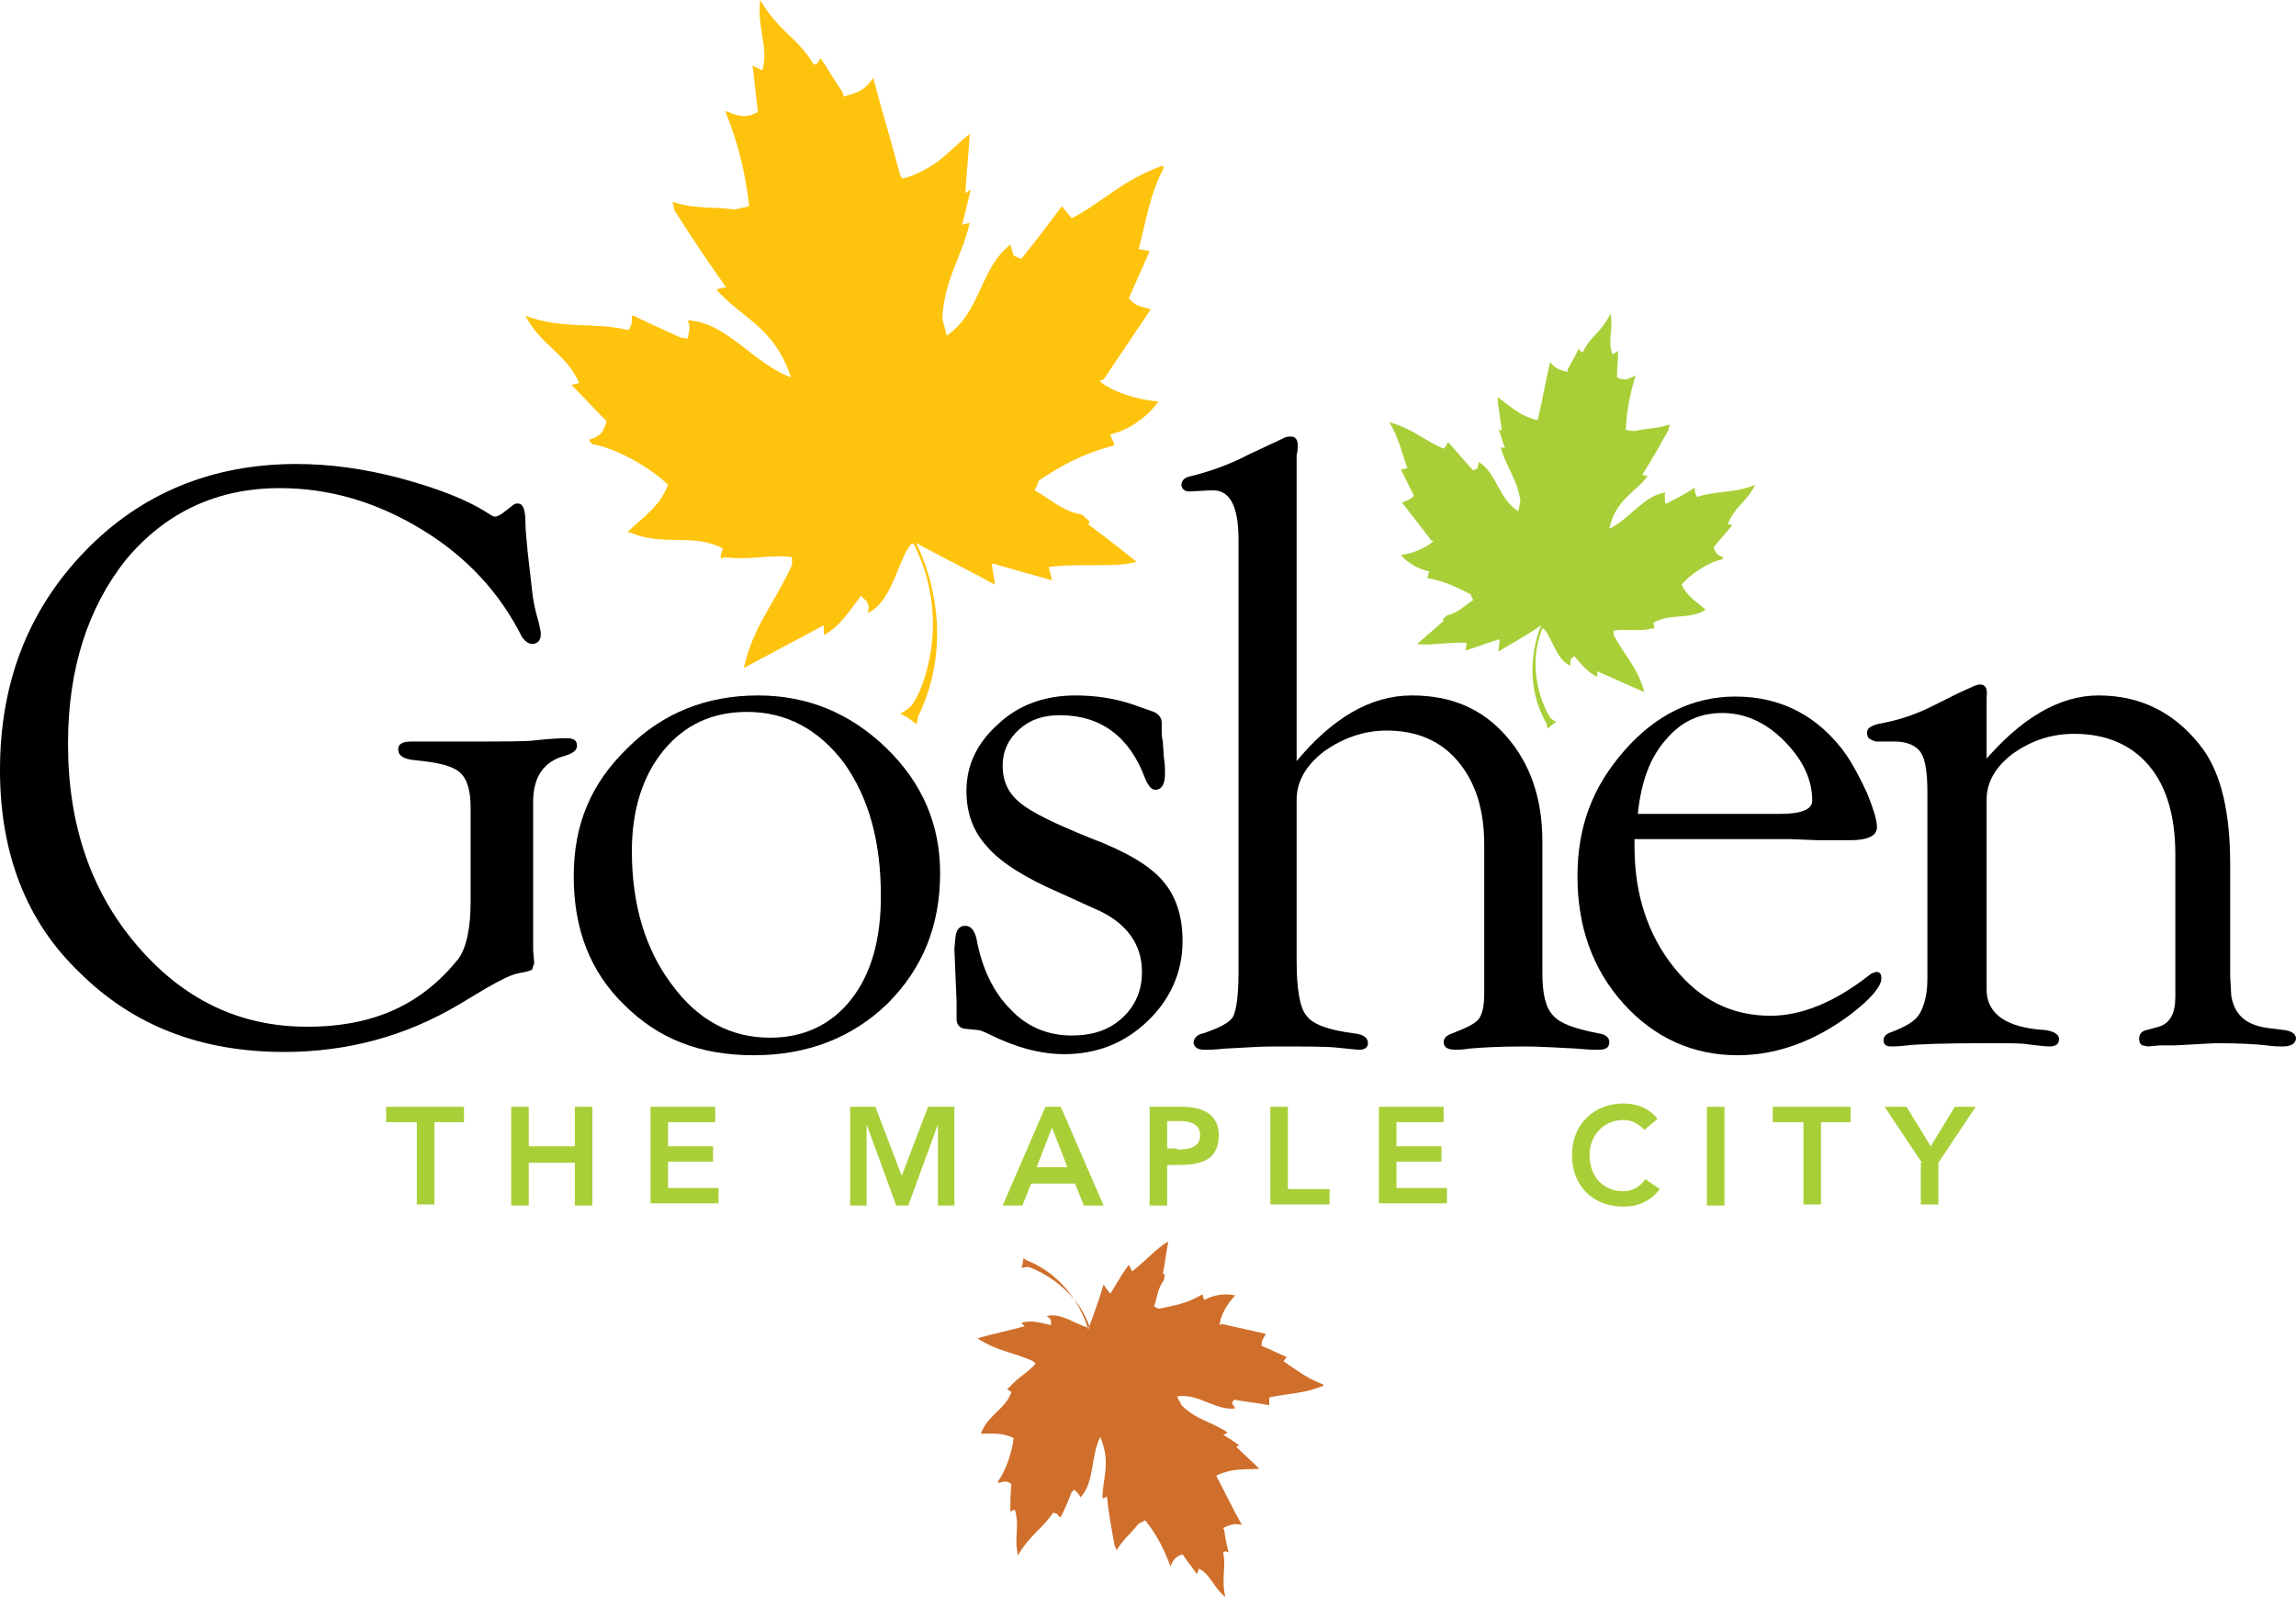 <?xml version="1.0" encoding="UTF-8"?> <svg xmlns="http://www.w3.org/2000/svg" id="Layer_2" viewBox="0 0 209.3 145.6"><defs><style>.cls-1{fill:#fec30c;}.cls-2{fill:#a8cf37;}.cls-3{fill:#9abe33;}.cls-4{fill:#cf6f2b;}</style></defs><g id="Layer_1-2"><path class="cls-2" d="M37.9,102.3h-2.7v-1.4h7.1v1.4h-2.7v7.5h-1.6v-7.5h-.1Z"></path><path class="cls-2" d="M46.6,100.9h1.6v3.6h4.2v-3.6h1.6v9h-1.6v-3.9h-4.2v3.9h-1.6v-9Z"></path><path class="cls-2" d="M59.3,100.9h5.9v1.4h-4.3v2.2h4.1v1.4h-4.1v2.4h4.6v1.4h-6.2v-8.8Z"></path><path class="cls-2" d="M77.4,100.9h2.4l2.4,6.3,2.4-6.3h2.4v9h-1.5v-7.4h0l-2.7,7.4h-1.1l-2.7-7.4h0v7.4h-1.5v-9h-.1Z"></path><path class="cls-2" d="M95.3,100.9h1.4l3.9,9h-1.8l-.8-2h-4l-.8,2h-1.8l3.9-9ZM97.3,106.4l-1.4-3.6-1.4,3.6h2.8Z"></path><path class="cls-2" d="M104.8,100.9h3c1.7,0,3.3.6,3.3,2.6,0,2.3-1.7,2.7-3.6,2.7h-1.1v3.7h-1.6v-9ZM107.3,104.8c.9,0,2.1-.1,2.1-1.3,0-1.1-1-1.3-1.9-1.3h-1.1v2.5h.9v.1Z"></path><path class="cls-2" d="M115.8,100.9h1.6v7.5h3.8v1.4h-5.4v-8.9Z"></path><path class="cls-2" d="M125.7,100.9h5.9v1.4h-4.3v2.2h4.1v1.4h-4.1v2.4h4.6v1.4h-6.2v-8.8Z"></path><path class="cls-2" d="M149.9,103c-.7-.7-1.3-.9-1.9-.9-1.8,0-3.1,1.4-3.1,3.2,0,1.9,1.2,3.3,3.1,3.3.7,0,1.4-.3,2-1.1l1.3.9c-.8,1.1-2,1.6-3.3,1.6-2.8,0-4.7-1.9-4.7-4.7s2-4.7,4.7-4.7c1.2,0,2.3.4,3.1,1.4l-1.2,1Z"></path><path class="cls-2" d="M155.6,100.9h1.6v9h-1.6v-9Z"></path><path class="cls-2" d="M164.3,102.3h-2.7v-1.4h7.1v1.4h-2.7v7.5h-1.6v-7.5h-.1Z"></path><path class="cls-2" d="M175.2,106l-3.4-5.1h2l2.2,3.6,2.2-3.6h1.9l-3.4,5.1v3.8h-1.6v-3.8h.1Z"></path><path class="cls-1" d="M83.3,49.6c-.1,0-.1-.2-.4.2-1.2,1.8-1.6,5-3.8,6.1.1-.6.2-.5-.1-1.1-.2-.2-.4-.3-.5-.5-1,1.3-1.9,2.8-3.4,3.6v-.9c-2.4,1.3-4.9,2.6-7.3,3.9.9-3.9,2.7-5.7,4.4-9.4v-.7c-1.7-.3-3.9.3-6.1,0-.1,0-.2.1-.4.1,0-.5,0-.2.2-.9-2.6-1.4-5.5-.2-8.3-1.4-.1,0-.3-.1-.4-.1,1.6-1.5,2.9-2.3,3.7-4.3-1.5-1.5-4.8-3.4-6.9-3.7-.1-.1-.2-.2-.3-.4,1.1-.4,1.3-.7,1.6-1.7-1.1-1.1-2.1-2.2-3.2-3.3.3-.1.5-.1.7-.2-1.3-2.8-3.4-3.3-4.9-6.1,3.7,1.3,6.1.5,9.4,1.3.3-.6.3-.4.3-1.3h.2c1.4.7,2.8,1.3,4.3,2,.2,0,.4,0,.6.1.1-.9.3-.9,0-1.7,3.6.2,5.9,3.9,9.4,5.2-1.5-4.6-4.4-5.3-6.8-8,.3-.1.6-.2.9-.2-2-2.8-2.9-4.2-4.7-7-.1-.3-.1-.5-.2-.8,2.2.7,3.4.4,5.7.7.4-.1.9-.2,1.3-.3-.4-3.3-1-5.7-2.2-8.7,1,.4,1.8.8,3,.1-.2-1.4-.3-2.8-.5-4.2.3.1.6.3.9.4.6-2.1-.5-3.7-.2-6.4,1.7,2.9,3.4,3.4,4.9,5.9.5-.2.2,0,.6-.6.7,1,1.3,2.1,2,3.1,0,.1.1.3.1.4,1.6-.4,2.1-.8,2.7-1.7.8,3,1.7,6,2.5,9,.1.1.2.1.2.2,3.2-1,4.1-2.5,6.1-4.1-.1,1.8-.3,3.6-.4,5.4.2-.1.3-.2.5-.3-.3,1.1-.5,2.1-.8,3.2.2-.1.5-.1.7-.2-.7,3.1-2.3,5.1-2.5,8.7.1.5.3,1.1.4,1.6,3.1-2.1,3-6.1,5.8-8.3.1.3.2.7.3,1,.2.1.4.2.7.3,1.3-1.6,2.5-3.2,3.7-4.8.3.4.6.7.9,1.1,2.9-1.5,4.6-3.5,8.3-4.8q0,.1.1.2c-1.3,2.4-1.6,4.8-2.3,7.4.3.1.7.1,1,.2-.6,1.4-1.3,2.9-1.9,4.3.7.8,1.1.7,2,1-1.4,2.1-2.9,4.3-4.3,6.4-.1,0-.2.1-.4.1,1.2,1.1,3.8,1.8,5.4,1.9-.9,1.3-2.6,2.6-4.4,3,.1.3.3.6.4,1-3.1.8-4.9,1.9-6.9,3.2-.1.3-.2.6-.4.9,1.5.8,2.5,1.9,4.3,2.2.8.7.8.6.6.9,1.5,1.1,3,2.3,4.4,3.4-1.7.6-5.5.1-8,.5.1.4.2.8.3,1.2-1.8-.5-3.6-1-5.3-1.5h-.2c.1.6.2,1.2.3,1.9-2.4-1.3-4.8-2.5-7.2-3.8,0,0,4.2,7.6.2,15.8-.1.3,0,.5-.2.7,0,0-1.2-1-1.5-.9,0,0,.6-.3.9-.6.7-.3,4.2-7.4.4-14.9Z"></path><path class="cls-2" d="M141.4,65.5c.2.2.5.3.5.3-.1,0-.8.6-.8.6-.1-.1-.1-.3-.1-.4-2.6-4.5-.5-9-.5-9-1.3.9-2.6,1.6-3.9,2.4,0-.4.1-.7.1-1.1h-.1c-1,.3-2,.7-3,1,0-.2.1-.5.1-.7-1.4-.1-3.6.3-4.5.1.8-.7,1.6-1.4,2.4-2.1-.1-.2-.1-.1.3-.5,1-.2,1.6-.9,2.4-1.4-.1-.2-.2-.3-.2-.5-1.2-.6-2.3-1.2-4-1.5.1-.2.1-.4.2-.6-1-.2-2-.8-2.6-1.5.9-.1,2.3-.6,3-1.3h-.2c-.9-1.2-1.8-2.3-2.7-3.5.5-.2.7-.2,1.1-.6-.4-.8-.8-1.6-1.2-2.4.2,0,.4-.1.6-.1-.5-1.4-.8-2.8-1.6-4.1v-.1c2.1.6,3.2,1.7,4.9,2.4.2-.2.3-.4.4-.6.8.9,1.5,1.7,2.3,2.6.1-.1.2-.1.4-.2,0-.2.1-.4.1-.6,1.7,1.1,1.8,3.4,3.6,4.5.1-.3.1-.6.2-.9-.3-2.1-1.3-3.1-1.8-4.9.1,0,.3,0,.4.1-.2-.6-.4-1.2-.6-1.8.1.1.2.1.3.2-.1-1-.3-2-.4-3.1,1.2.8,1.8,1.6,3.6,2.1l.1-.1c.4-1.7.7-3.5,1.1-5.2.4.5.7.7,1.6.9v-.2c.3-.6.7-1.2,1-1.9.3.3.1.2.4.3.7-1.5,1.7-1.8,2.5-3.5.3,1.5-.3,2.5.2,3.7.2-.1.3-.2.5-.3,0,.8-.1,1.6-.1,2.4.7.4,1.2.1,1.7-.2-.5,1.7-.8,3.1-.9,5,.3,0,.5.1.8.1,1.3-.3,2-.2,3.2-.6,0,.2-.1.3-.1.5-.9,1.6-1.4,2.5-2.4,4.1.2,0,.4.1.5.1-1.2,1.6-2.9,2.1-3.5,4.8,1.9-.9,3.1-3,5.1-3.3-.1.5,0,.5,0,1,.1,0,.2,0,.3-.1.8-.4,1.6-.8,2.3-1.3h.1c0,.5,0,.4.2.8,1.9-.6,3.3-.3,5.3-1.1-.8,1.6-1.9,2-2.5,3.6.1,0,.3,0,.4.1-.6.7-1.1,1.3-1.7,2,.2.5.3.7.9.9q-.1.1-.1.2c-1.2.2-3,1.4-3.7,2.3.5,1.1,1.3,1.5,2.2,2.3-.1,0-.2.1-.2.1-1.5.8-3.2.2-4.6,1.1.1.4.1.2.1.5h-.2c-1.2.3-2.5,0-3.5.2v.4c1.1,2,2.2,3,2.8,5.2-1.4-.6-2.9-1.3-4.3-1.9v.5c-.9-.4-1.5-1.2-2.1-1.9-.1.1-.2.2-.3.3q-.1.3,0,.6c-1.3-.5-1.6-2.3-2.4-3.3-.2-.2-.2-.1-.2-.1-1.7,4.2.6,8.1.8,8.2Z"></path><path class="cls-4" d="M93.7,115.5c-.2,0-.6.1-.6.1.1-.1.2-.9.2-.9.2.1.2.2.3.2,4.5,1.8,5.6,6.3,5.6,6.3.5-1.4,1-2.7,1.4-4.1.2.3.4.6.6.8,0,0,.1,0,.1-.1.5-.8,1-1.7,1.6-2.5.1.2.2.4.3.6,1.1-.8,2.4-2.3,3.3-2.7-.2,1-.3,2-.5,2.9.2.1.2,0,.1.6-.6.8-.6,1.6-.9,2.4.2.1.3.2.5.2,1.3-.3,2.4-.4,3.9-1.3.1.2.1.4.2.5.9-.5,2-.6,2.8-.4-.6.6-1.4,1.8-1.4,2.7.1,0,.1-.1.2-.1,1.3.3,2.7.6,4,.9-.3.5-.4.6-.4,1.1.8.3,1.5.7,2.3,1-.1.1-.2.3-.3.4,1.2.8,2.2,1.6,3.6,2.1,0,0,0,.1.1.1-1.9.8-3.3.7-5,1.1v.7c-1.1-.2-2.1-.3-3.2-.5-.1.1-.1.2-.2.3.1.2.2.3.3.5-1.9.2-3.3-1.4-5.3-1.1.1.3.3.5.4.8,1.4,1.4,2.8,1.5,4.2,2.5-.1.1-.2.1-.4.2.5.3,1,.6,1.5,1-.1,0-.2,0-.3.1.7.7,1.4,1.3,2.1,2-1.4.1-2.3-.1-3.9.6v.1c.8,1.5,1.5,3,2.3,4.4-.6-.1-.9-.1-1.7.3,0,.1.1.1.1.2.1.7.2,1.3.4,2-.4-.1-.2-.1-.5,0,.3,1.5-.2,2.3.2,4.1-1.1-.9-1.3-2-2.4-2.6-.1.2-.1.3-.2.5-.4-.6-.9-1.2-1.3-1.8-.7.2-.9.6-1.1,1.1-.6-1.6-1.2-2.8-2.3-4.2-.2.1-.4.2-.6.3-.8,1-1.3,1.3-2,2.4-.1-.1-.1-.3-.2-.4-.3-1.8-.5-2.6-.7-4.5-.1.1-.3.2-.4.2,0-1.9.8-3.2-.2-5.6-.9,1.8-.5,4.1-1.8,5.5q-.2-.4-.6-.7c-.1.1-.1.2-.2.2-.3.8-.6,1.5-1,2.3h-.1c-.3-.4-.3-.3-.6-.4-1,1.5-2.2,2.1-3.2,3.9-.4-1.7.2-2.6-.3-4.2-.1.1-.2.1-.4.2,0-.8,0-1.6.1-2.5-.4-.3-.6-.3-1.2-.1v-.2c.7-.9,1.3-2.8,1.4-3.9-1-.5-1.8-.4-3-.4,0-.1.1-.1.1-.2.6-1.5,2.2-2.1,2.7-3.6-.3-.2-.2-.1-.4-.3.1,0,.1-.1.2-.1.7-.9,1.9-1.5,2.4-2.2l-.2-.2c-2-.9-3.3-.9-5.1-2.1,1.4-.4,2.9-.7,4.3-1.1l-.3-.3c.9-.3,1.8,0,2.7.2v-.4q-.1-.3-.4-.4c1.2-.4,2.6.7,3.7,1,.3,0,.2-.1.2-.1-1.3-3.8-5.3-5.4-5.6-5.4Z"></path><path d="M42.9,82.2v-8.6c0-1.5-.3-2.6-1-3.2s-2-.9-4.1-1.1c-1-.1-1.5-.4-1.5-1,0-.5.4-.7,1.3-.7h4.3c3.9,0,6.2,0,6.8-.1,1.7-.2,2.8-.2,3-.2.6,0,.9.2.9.7,0,.4-.4.7-1.1.9-1.9.5-2.9,1.9-2.9,4.2v13.5l.1,1.2-.2.6c-.2.1-.5.2-1.1.3-.7.1-1.7.6-3.1,1.4l-2.5,1.5c-4.9,2.9-10.2,4.3-15.9,4.3-7.6,0-13.8-2.4-18.7-7.3-4.8-4.6-7.2-10.8-7.2-18.4,0-8,2.6-14.6,7.7-19.9,5.1-5.3,11.6-8,19.3-8,3,0,6.1.4,9.5,1.3,3.3.9,6,1.9,8,3.2.3.2.5.3.6.3.2,0,.4-.1.7-.3l.9-.7c.2-.2.4-.2.5-.2.5,0,.7.6.7,1.8,0,.6.1,1.4.2,2.6l.4,3.5c.1,1,.3,1.9.6,2.9.1.5.2.8.2,1.1,0,.6-.3.9-.8.9-.3,0-.6-.2-.9-.6-2-4-5-7.3-9.1-9.8-4.1-2.5-8.4-3.8-13-3.8-5.7,0-10.4,2.2-14,6.5-3.5,4.4-5.3,10-5.3,16.8,0,7.4,2.1,13.5,6.3,18.4s9.3,7.4,15.5,7.4,10.5-2.1,13.8-6.2c.7-1,1.1-2.7,1.1-5.2Z"></path><path d="M69.1,63.4c4.5,0,8.4,1.6,11.7,4.8,3.3,3.2,4.9,7,4.9,11.4,0,4.8-1.6,8.7-4.8,11.9-3.2,3.1-7.3,4.7-12.2,4.7s-8.7-1.5-11.8-4.6c-3.1-3-4.6-6.9-4.6-11.7s1.6-8.5,4.9-11.7c3.2-3.2,7.2-4.8,11.9-4.8ZM68.1,64.9c-3.2,0-5.7,1.2-7.6,3.5s-2.9,5.4-2.9,9.2c0,4.8,1.2,8.9,3.6,12.1,2.4,3.3,5.4,4.9,9,4.9,3.1,0,5.6-1.2,7.4-3.5s2.7-5.4,2.7-9.4c0-5-1.1-9-3.4-12.2-2.3-3-5.2-4.6-8.8-4.6Z"></path><path d="M98,63.4c2,0,3.7.3,5.2.8l1.7.6c.7.2,1,.6,1,1.1v.6c0,.4,0,.7.1,1.1l.1,1.5c.1.5.1,1,.1,1.4,0,1-.3,1.5-.9,1.5-.3,0-.6-.3-.9-1-1.4-3.8-4-5.8-7.8-5.8-1.5,0-2.7.4-3.7,1.3s-1.5,2-1.5,3.3c0,1.4.5,2.5,1.6,3.4s3.2,1.9,6.4,3.2c3.2,1.2,5.4,2.5,6.6,3.9s1.8,3.2,1.8,5.5c0,2.8-1.1,5.3-3.2,7.3s-4.6,3-7.6,3c-2.1,0-4.4-.6-6.8-1.8-.6-.3-.9-.4-1.1-.4l-1-.1c-.6,0-.9-.4-.9-.9v-1.6l-.2-4.8.1-1.1c.1-.7.4-1,.9-1s.8.4,1,1.1c.5,2.8,1.6,5,3.1,6.5,1.5,1.6,3.4,2.4,5.6,2.4,1.9,0,3.4-.5,4.6-1.6s1.8-2.5,1.8-4.2c0-2.6-1.5-4.6-4.4-5.8l-3.3-1.5c-3-1.3-5.2-2.7-6.4-4.1-1.3-1.4-1.9-3.1-1.9-5.1,0-2.4,1-4.4,2.9-6.1,1.8-1.7,4.2-2.6,7-2.6Z"></path><path d="M118.1,69.5c3.3-4,6.8-6.1,10.6-6.1,3.6,0,6.4,1.2,8.6,3.7,2.2,2.5,3.3,5.7,3.3,9.6v12c0,1.9.3,3.2,1,3.9.6.7,2,1.2,4.1,1.6.7.1,1,.4,1,.8,0,.5-.3.7-1,.7-.3,0-.9,0-1.9-.1-1.9-.1-3.5-.2-4.9-.2-2.3,0-3.9.1-5,.2-.6.1-1,.1-1.2.1-.7,0-1.1-.2-1.1-.7,0-.3.2-.6.8-.8,1.3-.5,2.1-.9,2.4-1.3.3-.4.5-1.1.5-2.3v-13.6c0-3.2-.8-5.7-2.4-7.6-1.6-1.9-3.8-2.8-6.5-2.8-2.1,0-4,.7-5.7,1.9-1.7,1.3-2.5,2.8-2.5,4.4v14.7c0,2.6.3,4.3.9,5,.6.8,2,1.3,4.3,1.6.9.1,1.3.4,1.3.9,0,.4-.3.6-.8.6-.3,0-1-.1-2.1-.2-.9-.1-2.8-.1-5.8-.1-1,0-2.5.1-4.4.2-.8.1-1.4.1-1.8.1-.6,0-.9-.2-1-.6,0-.4.3-.8.9-.9,1.5-.5,2.4-1,2.7-1.5.3-.6.5-1.9.5-4.1v-39.4c0-3.1-.8-4.6-2.5-4.5l-1.9.1c-.2,0-.4,0-.5-.1-.2-.1-.3-.3-.3-.5,0-.4.3-.7.9-.8,1.6-.4,3.4-1,5.3-2l3-1.4c.3-.2.6-.2.8-.2.4,0,.6.3.6.8,0,.2,0,.5-.1.9v28h-.1Z"></path><path d="M149,76.4v.8c0,4.3,1.2,8,3.6,11,2.4,3,5.3,4.4,8.8,4.4,2.8,0,5.8-1.2,9-3.7.2-.2.4-.2.6-.3.4,0,.5.2.5.6,0,.7-.9,1.8-2.7,3.2-3.3,2.5-6.8,3.8-10.4,3.8-4.1,0-7.6-1.6-10.4-4.7-2.8-3.1-4.2-7-4.2-11.6s1.4-8.2,4.3-11.5c2.9-3.3,6.3-4.9,10.1-4.9,4.2,0,7.6,1.8,10.1,5.3.6.9,1.2,2,1.9,3.5.6,1.5.9,2.5.9,3.1,0,.8-.8,1.2-2.5,1.2h-2.8l-2.6-.1h-14.2v-.1ZM149.3,74.2h12.9c2,0,3-.4,3-1.2,0-2-.9-3.8-2.6-5.5-1.7-1.7-3.6-2.5-5.6-2.5-2.1,0-3.8.8-5.2,2.5-1.4,1.6-2.2,3.8-2.5,6.7Z"></path><path d="M180.8,69.5c3.4-4,6.9-6.1,10.5-6.1,4,0,7.2,1.7,9.6,5,1.6,2.3,2.4,5.7,2.4,10.4v10.2l.1,1.8c.3,1.7,1.3,2.6,3.2,2.9l1.6.2c.7.1,1,.3,1.1.7,0,.5-.4.8-1.2.8-.3,0-.8,0-1.5-.1-.8-.1-2.4-.2-4.6-.2l-3.7.2h-1.4l-1.1.1-.5-.1c-.2-.1-.3-.3-.3-.6,0-.4.2-.7.7-.8l1.1-.3c1-.3,1.5-1.2,1.5-2.7v-13c0-3.5-.8-6.2-2.4-8.1-1.6-1.9-3.9-2.9-6.8-2.9-2.1,0-3.9.6-5.6,1.8-1.6,1.2-2.4,2.6-2.4,4.2v17.5c.1,2.1,1.9,3.3,5.3,3.5.8.1,1.3.4,1.3.8,0,.5-.3.7-.9.7-.4,0-1.1-.1-2-.2-.5-.1-1.7-.1-3.6-.1-4.1,0-6.5.1-7.3.2s-1.3.1-1.5.1c-.5,0-.7-.2-.7-.6,0-.3.3-.6.7-.7,1.3-.5,2.2-1,2.6-1.7.4-.7.7-1.7.7-3.2v-17c0-1.8-.2-3-.6-3.6-.4-.6-1.2-1-2.4-1h-1.6c-.2,0-.4-.1-.6-.2-.2-.1-.3-.3-.3-.6,0-.4.3-.6,1-.8,1.7-.3,3.3-.8,4.9-1.6l2-1c.8-.4,1.3-.6,1.5-.7.4-.2.7-.3.9-.3.5,0,.7.4.6,1.1v6h-.3Z"></path><path class="cls-3" d="M170.4,68.7h0q-.1-.1,0,0h0Z"></path></g></svg> 